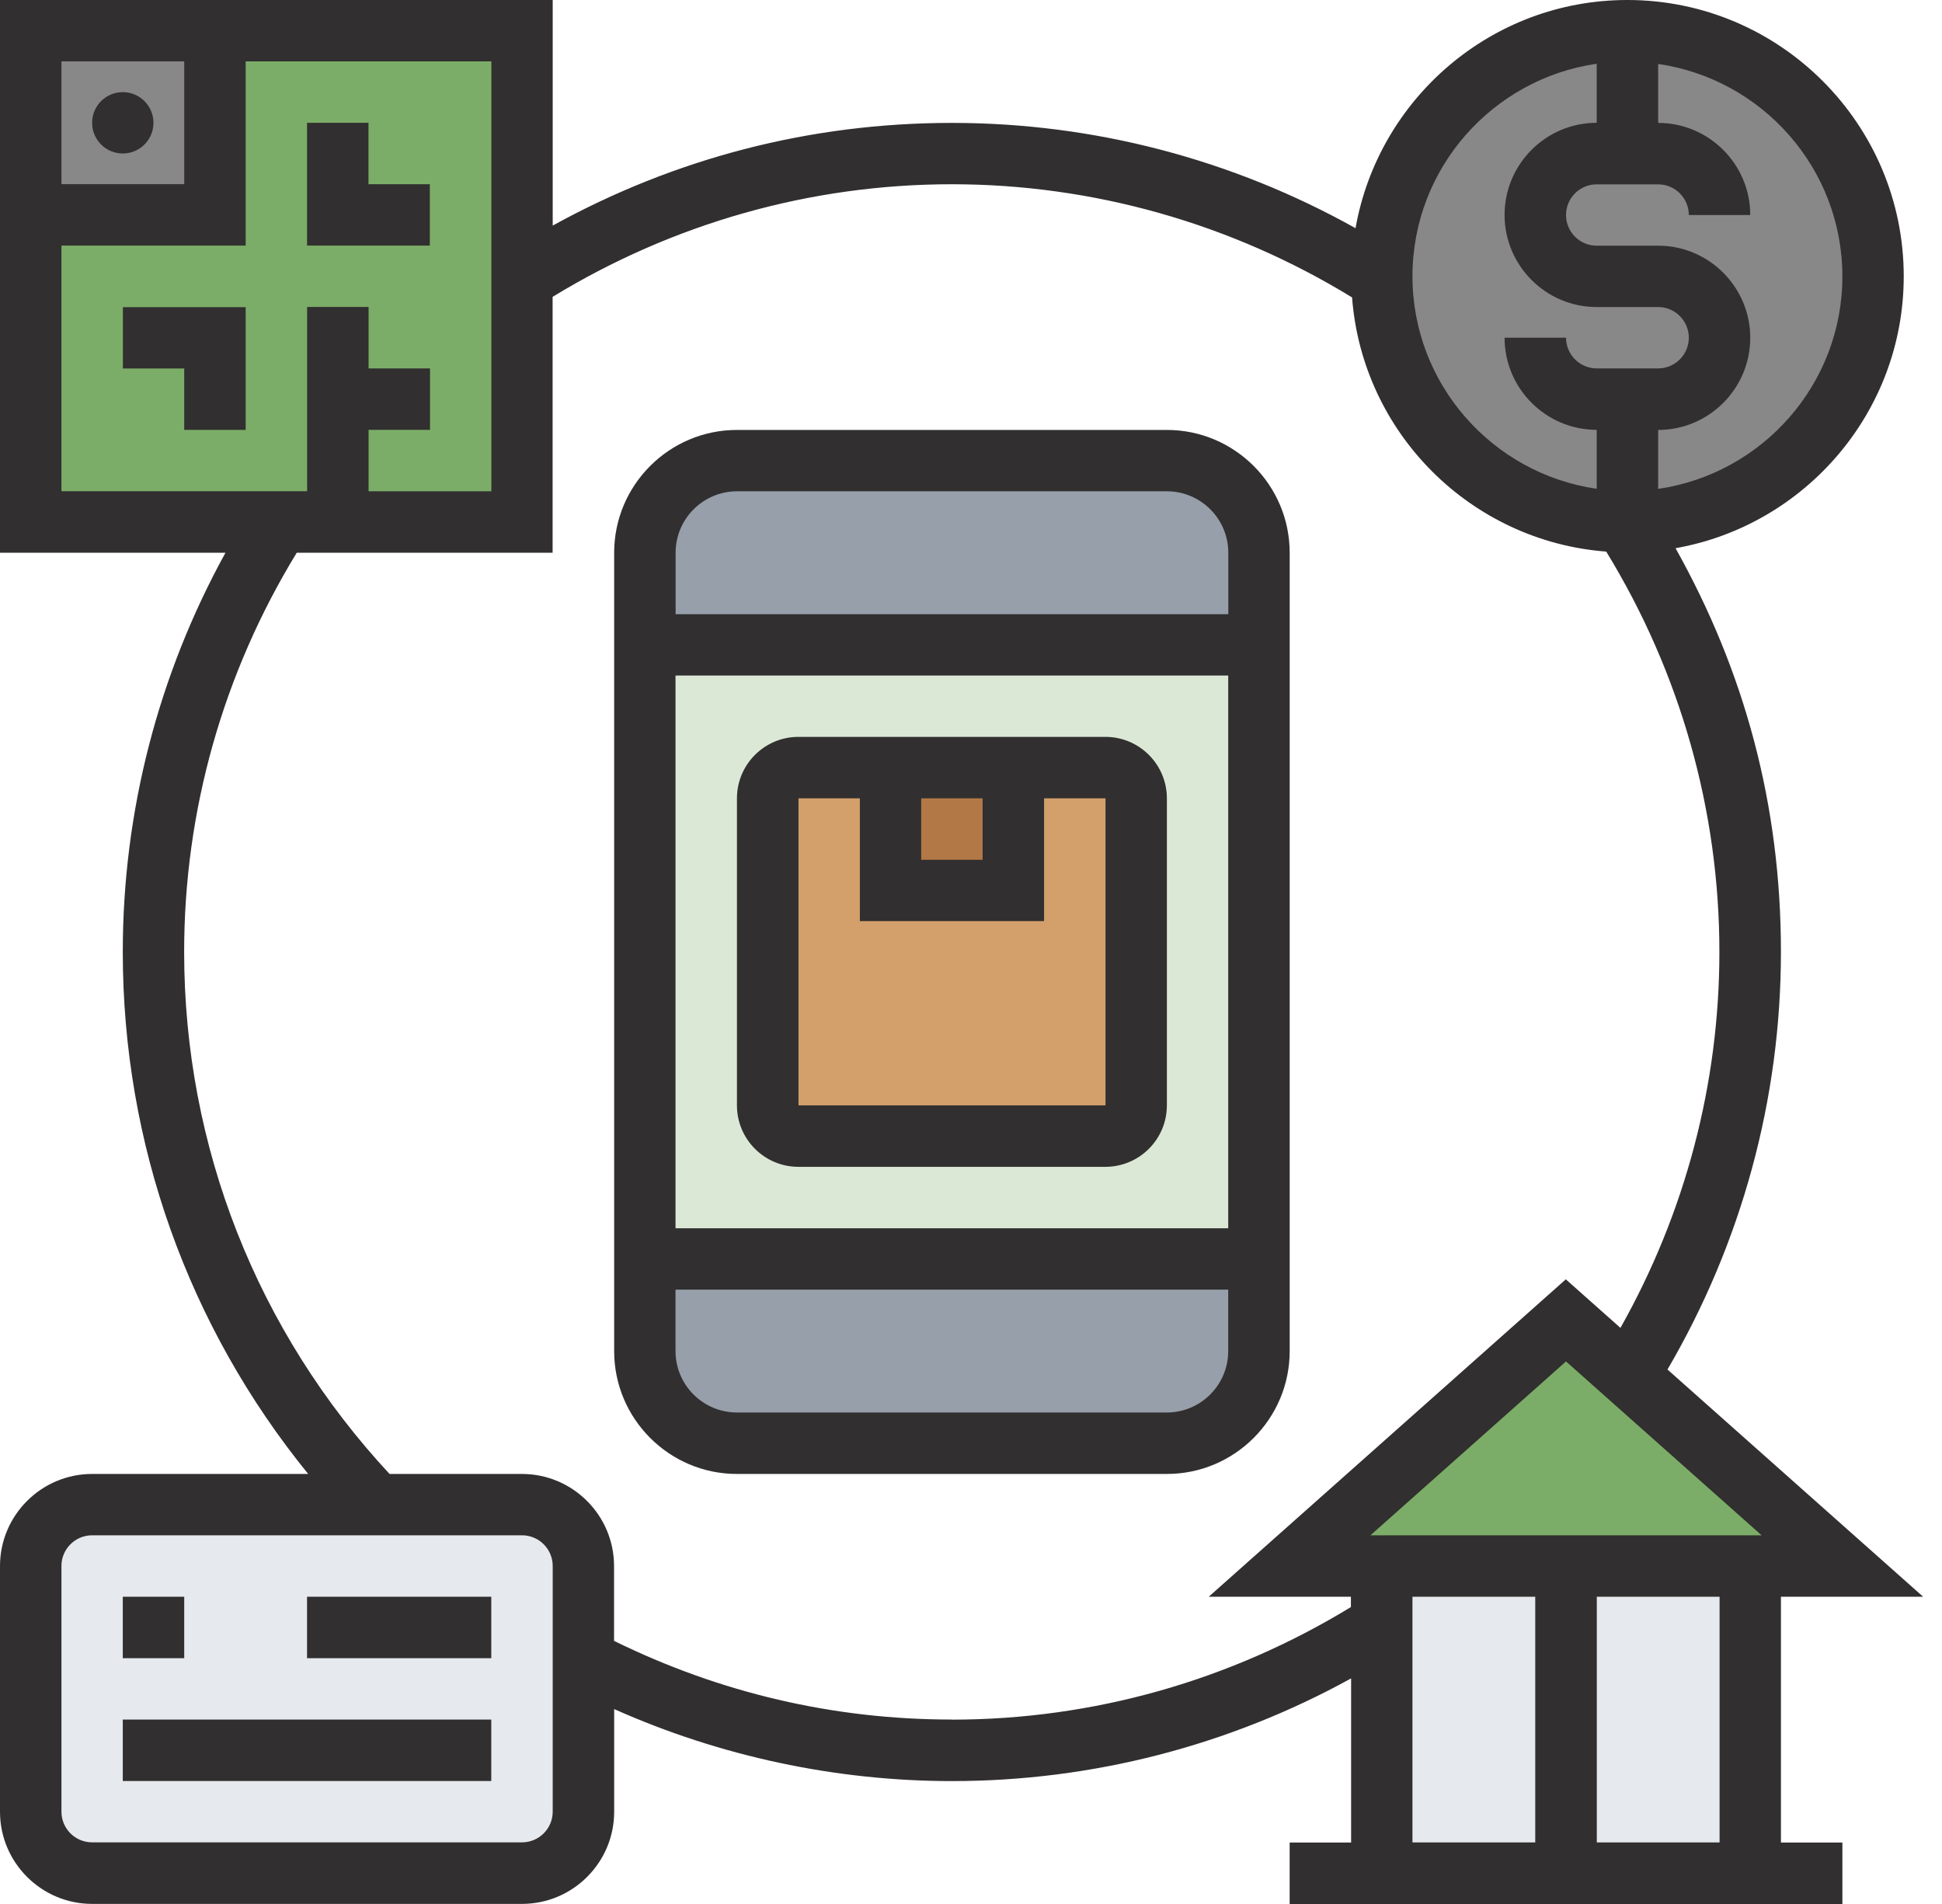 <svg width="102" height="100" viewBox="0 0 102 100" fill="none" xmlns="http://www.w3.org/2000/svg">
<path d="M1.611 95.152V82.248C1.611 80.475 3.061 79.02 4.839 79.02H27.419C29.192 79.02 30.647 80.47 30.647 82.248V95.152C30.647 96.925 29.197 98.379 27.419 98.379H4.839C3.066 98.379 1.611 96.93 1.611 95.152Z" fill="#E6E9ED"/>
<path d="M91.93 82.253V98.379H72.576V82.253H91.93Z" fill="#E6E9ED"/>
<path d="M96.769 82.253H67.738L82.253 69.349L85.526 72.253L96.769 82.253Z" fill="#7CAD68"/>
<path d="M85.319 27.415C78.319 27.334 72.657 21.672 72.576 14.672V14.511C72.576 7.384 78.349 1.606 85.48 1.606C92.612 1.606 98.384 7.379 98.384 14.511C98.384 21.642 92.612 27.415 85.48 27.415H85.319Z" fill="#898889"/>
<path d="M1.611 1.611H27.414V27.414H1.611V1.611Z" fill="#7CAD68"/>
<path d="M1.611 1.611H11.288V11.288H1.611V1.611Z" fill="#898889"/>
<path d="M66.127 66.122V70.96C66.127 73.637 63.965 75.799 61.288 75.799H38.708C36.031 75.799 33.869 73.637 33.869 70.96V66.122H66.127Z" fill="#969FAA"/>
<path d="M66.127 29.031V33.869H33.869V29.031C33.869 26.354 36.031 24.192 38.708 24.192H61.288C63.965 24.192 66.127 26.354 66.127 29.031Z" fill="#969FAA"/>
<path d="M66.127 33.869V66.127H33.869V33.869H66.127Z" fill="#DBE8D6"/>
<path d="M58.062 59.672H41.935C41.046 59.672 40.324 58.95 40.324 58.061V41.934C40.324 41.045 41.046 40.323 41.935 40.323H58.062C58.95 40.323 59.673 41.045 59.673 41.934V58.061C59.673 58.95 58.95 59.672 58.062 59.672Z" fill="#D3A06C"/>
<path d="M46.773 40.318H53.223V46.768H46.773V40.318Z" fill="#B27946"/>
<path d="M67.738 70.96V29.03C67.738 25.475 64.844 22.581 61.288 22.581H38.707C35.152 22.581 32.258 25.475 32.258 29.03V70.965C32.258 74.52 35.152 77.414 38.707 77.414H61.288C64.844 77.414 67.738 74.52 67.738 70.965V70.96ZM64.51 64.51H35.48V35.48H64.51V64.51ZM38.707 25.803H61.288C63.066 25.803 64.515 27.248 64.515 29.03V32.258H35.485V29.03C35.485 27.253 36.929 25.803 38.712 25.803H38.707ZM61.288 74.187H38.707C36.929 74.187 35.48 72.743 35.48 70.96V67.733H64.51V70.96C64.51 72.738 63.066 74.187 61.283 74.187H61.288Z" fill="#312F2F"/>
<path d="M6.449 83.863H9.676V87.091H6.449V83.863Z" fill="#312F2F"/>
<path d="M16.127 83.863H25.804V87.091H16.127V83.863Z" fill="#312F2F"/>
<path d="M6.449 90.314H25.803V93.541H6.449V90.314Z" fill="#312F2F"/>
<path d="M6.449 8.061C7.339 8.061 8.06 7.34 8.06 6.45C8.06 5.56 7.339 4.839 6.449 4.839C5.559 4.839 4.838 5.56 4.838 6.45C4.838 7.34 5.559 8.061 6.449 8.061Z" fill="#312F2F"/>
<path d="M22.581 9.676H19.354V6.449H16.127V12.899H22.576V9.671L22.581 9.676Z" fill="#312F2F"/>
<path d="M6.449 19.353H9.676V22.58H12.904V16.131H6.454V19.358L6.449 19.353Z" fill="#312F2F"/>
<path d="M41.934 61.283H58.061C59.838 61.283 61.288 59.839 61.288 58.056V41.929C61.288 40.152 59.843 38.702 58.061 38.702H41.934C40.157 38.702 38.707 40.147 38.707 41.929V58.056C38.707 59.834 40.151 61.283 41.934 61.283ZM48.384 41.929H51.611V45.157H48.384V41.929ZM41.934 41.929H45.162V48.379H54.838V41.929H58.066V58.056H41.939V41.929H41.934Z" fill="#312F2F"/>
<path d="M93.54 83.864H101.01L87.581 71.929C91.47 65.278 93.54 57.737 93.54 49.995C93.54 42.252 91.626 35.263 88.005 28.793C94.803 27.591 99.99 21.651 99.99 14.515C99.99 6.51 93.48 0 85.475 0C78.333 0 72.399 5.187 71.197 11.985C64.727 8.369 57.455 6.455 49.995 6.455C42.535 6.455 35.439 8.318 29.03 11.848V0H0V29.03H11.843C8.313 35.439 6.449 42.631 6.449 49.995C6.449 60.066 9.889 69.667 16.187 77.414H4.838C2.172 77.414 0 79.586 0 82.252V95.157C0 97.823 2.172 99.995 4.838 99.995H27.419C30.086 99.995 32.258 97.823 32.258 95.157V89.763C37.813 92.242 43.899 93.545 50 93.545C57.369 93.545 64.555 91.682 70.965 88.151V96.773H67.737V100H96.768V96.773H93.54V83.869V83.864ZM90.318 96.768H83.869V83.864H90.318V96.768ZM71.98 80.636L82.252 71.505L92.525 80.636H71.98ZM96.768 14.515C96.768 20.192 92.55 24.889 87.091 25.677V22.581C89.758 22.581 91.929 20.409 91.929 17.742C91.929 15.076 89.758 12.904 87.091 12.904H83.864C82.975 12.904 82.252 12.182 82.252 11.293C82.252 10.404 82.975 9.682 83.864 9.682H87.091C87.98 9.682 88.702 10.404 88.702 11.293H91.929C91.929 8.626 89.758 6.455 87.091 6.455V3.359C92.55 4.146 96.768 8.843 96.768 14.52V14.515ZM83.864 3.354V6.449C81.197 6.449 79.025 8.621 79.025 11.288C79.025 13.954 81.197 16.126 83.864 16.126H87.091C87.98 16.126 88.702 16.849 88.702 17.737C88.702 18.626 87.98 19.349 87.091 19.349H83.864C82.975 19.349 82.252 18.626 82.252 17.737H79.025C79.025 20.404 81.197 22.576 83.864 22.576V25.672C78.404 24.884 74.187 20.187 74.187 14.51C74.187 8.833 78.404 4.136 83.864 3.348V3.354ZM9.677 3.222V9.672H3.227V3.222H9.677ZM3.227 12.899H12.904V3.222H25.808V25.803H19.359V22.576H22.586V19.349H19.359V16.121H16.131V25.798H3.227V12.894V12.899ZM29.03 95.151C29.03 96.04 28.308 96.763 27.419 96.763H4.838C3.949 96.763 3.227 96.04 3.227 95.151V82.248C3.227 81.359 3.949 80.636 4.838 80.636H27.419C28.308 80.636 29.03 81.359 29.03 82.248V95.151ZM49.995 90.313C43.768 90.313 37.808 88.909 32.252 86.182V82.252C32.252 79.586 30.081 77.414 27.414 77.414H20.46C13.505 69.929 9.672 60.222 9.672 49.995C9.672 42.566 11.727 35.343 15.586 29.03H29.025V15.591C35.343 11.732 42.566 9.677 49.99 9.677C57.414 9.677 64.682 11.742 71.015 15.621C71.555 22.742 77.248 28.429 84.364 28.97C88.242 35.303 90.308 42.545 90.308 49.995C90.308 56.944 88.505 63.722 85.111 69.742L82.242 67.192L63.485 83.864H70.954V84.404C64.636 88.263 57.414 90.318 49.99 90.318L49.995 90.313ZM74.187 83.864H80.636V96.768H74.187V83.864Z" fill="#312F2F"/>
</svg>
